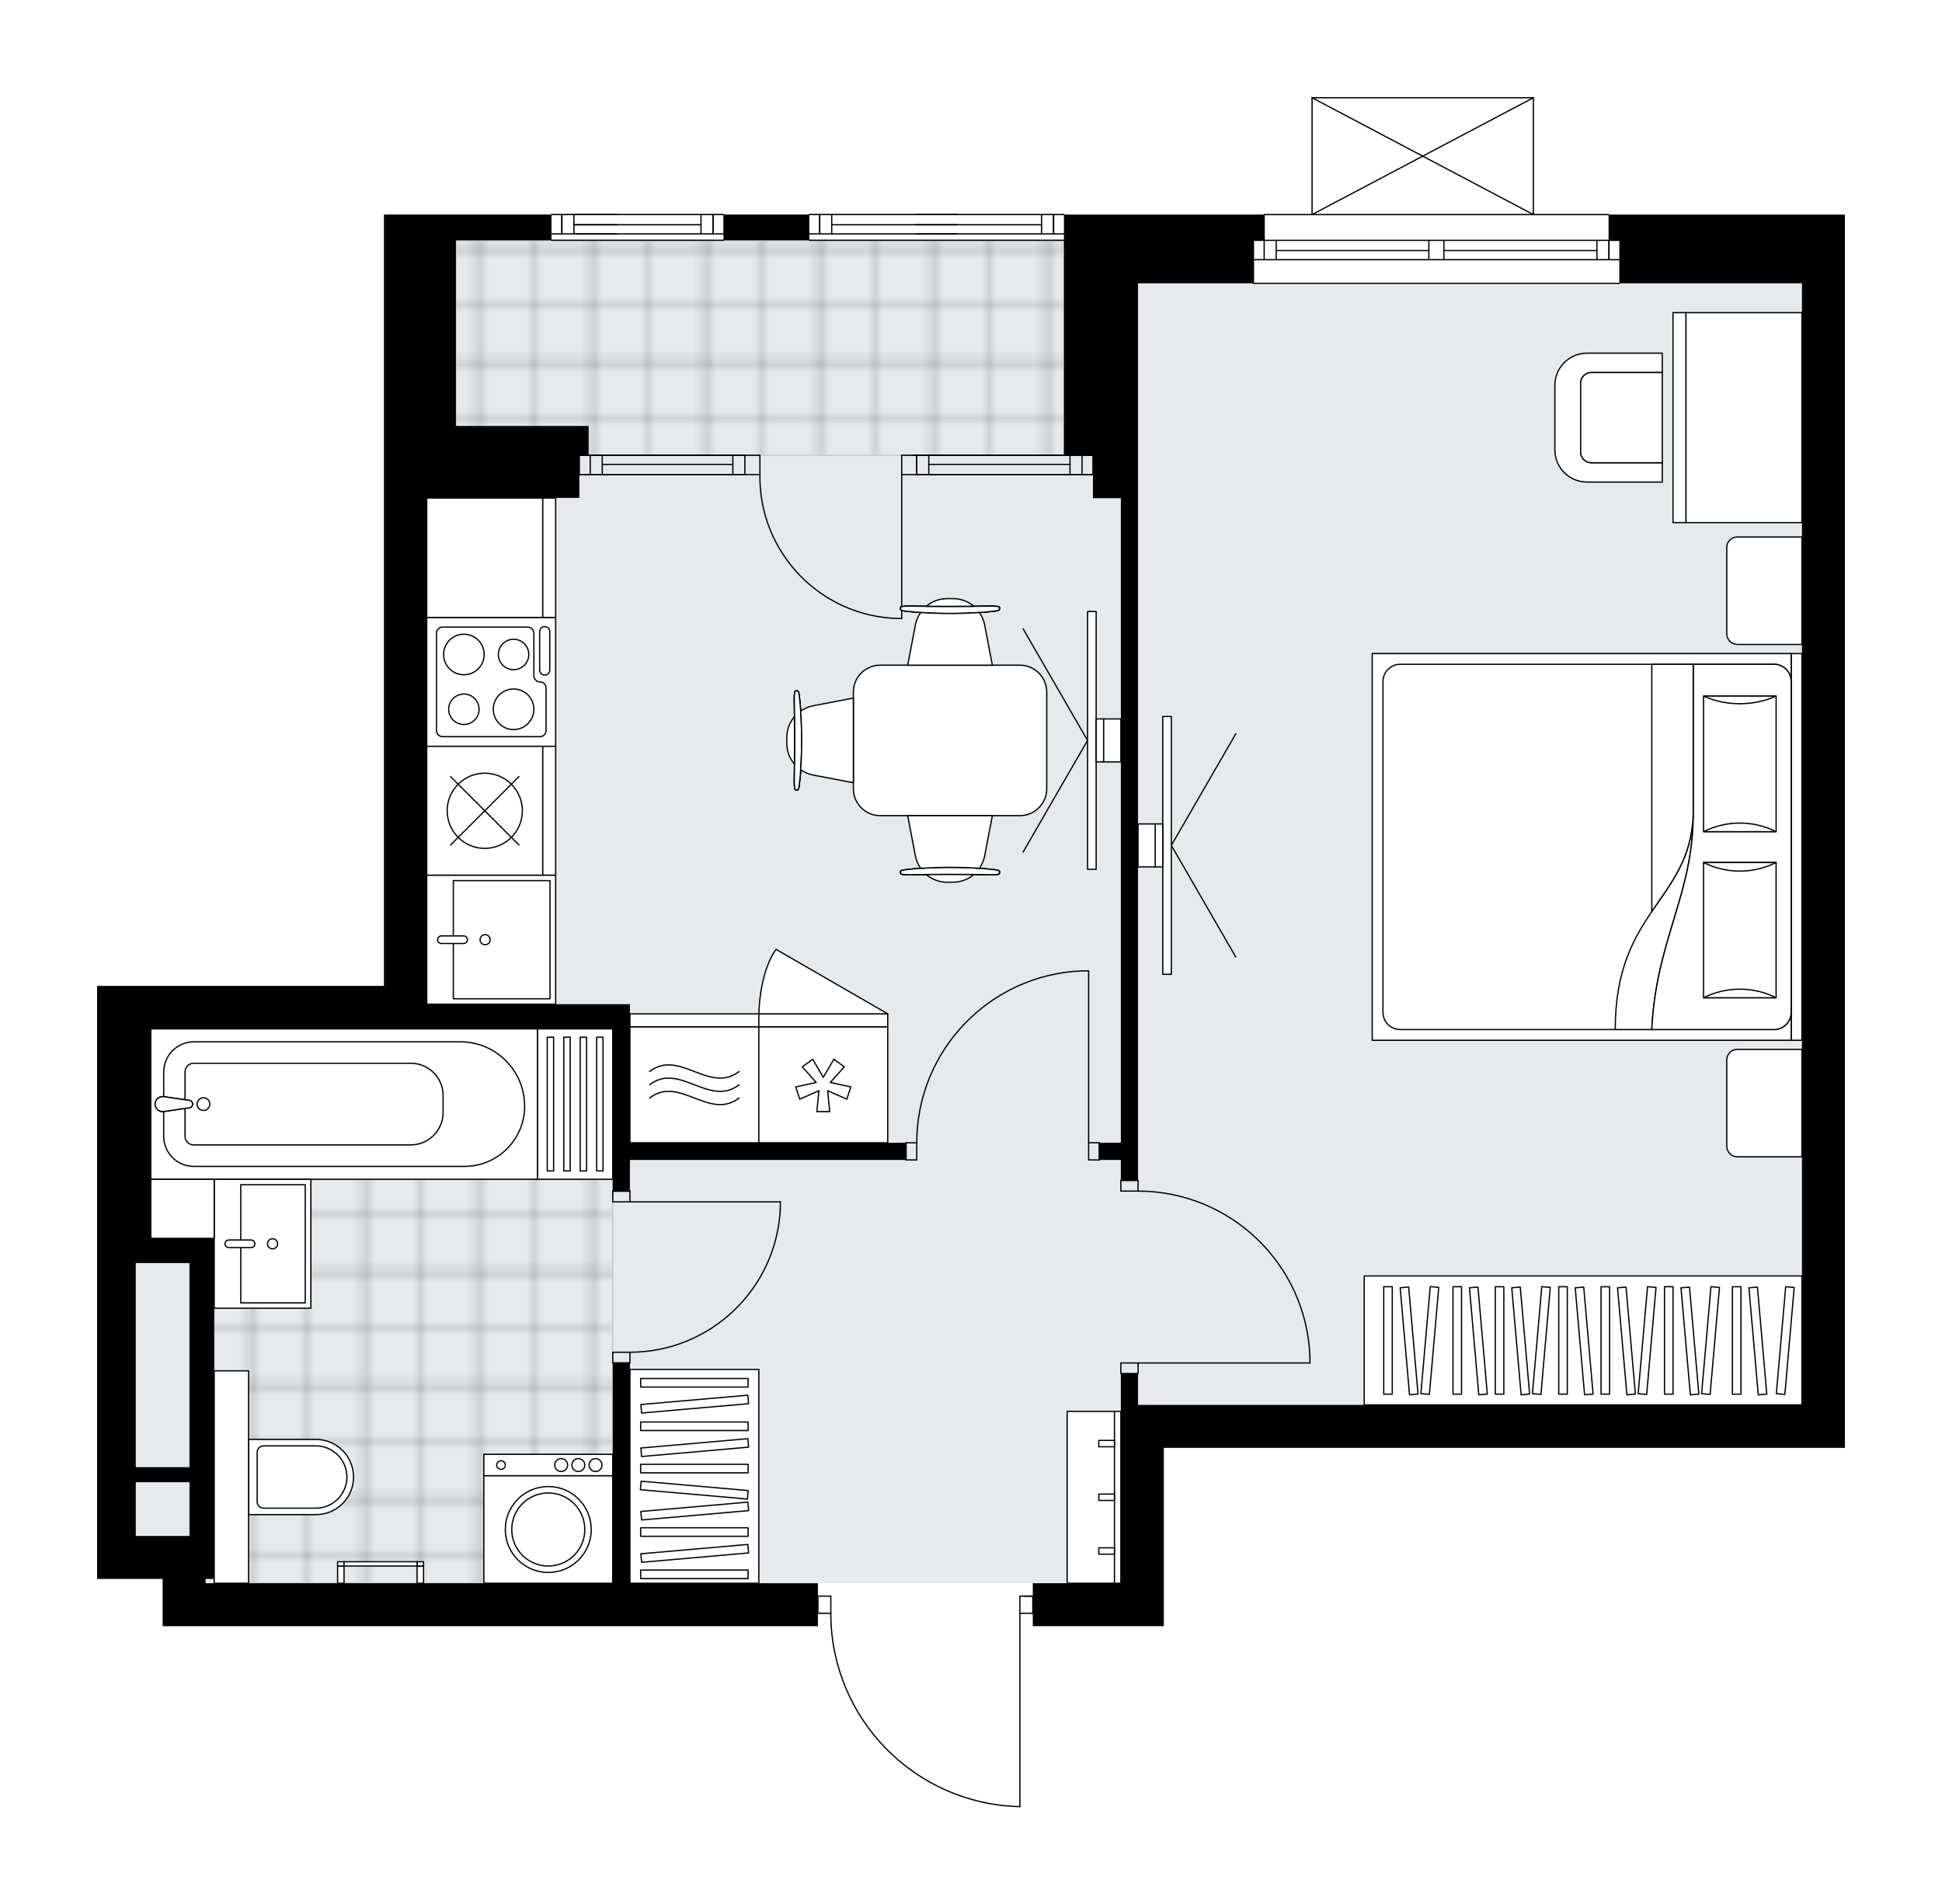 <svg xmlns="http://www.w3.org/2000/svg" xmlns:xlink="http://www.w3.org/1999/xlink" height="1961.16px" id="Layer_1" style="enable-background:new 0 0 2000 1961.16;" version="1.1" viewBox="0 0 2000 1961.16" width="2000px" x="0px" y="0px" xml:space="preserve">
<style type="text/css">
	.st0{fill:none;}
	.st1{opacity:0.25;fill:none;stroke:#070606;stroke-width:0.4;stroke-miterlimit:10;}
	.st2{fill:#FFFFFF;}
	.st3{fill:#E7EAEC;}
	.st4{fill:url(#SVGID_1_);stroke:#C8C8C8;stroke-width:1.3;stroke-miterlimit:10;}
	
		.st5{fill:url(#SVGID_00000171703017996910009490000014879757053796808865_);stroke:#C8C8C8;stroke-width:1.3;stroke-miterlimit:10;}
	.st6{fill:none;stroke:#000000;stroke-width:1.3;stroke-linecap:round;stroke-linejoin:round;stroke-miterlimit:10;}
	.st7{fill:#FFFFFF;stroke:#000000;stroke-width:1.3;stroke-linecap:round;stroke-linejoin:round;stroke-miterlimit:10;}
	.st8{font-family:'Arial-BoldMT','Arial'; font-weight:bold;}
	.st9{font-size:115.972px;}
	.st10{font-size:98.13px;}
	.st11{letter-spacing:-1;}
	.st12{letter-spacing:-11;}
	.st13{letter-spacing:-5;}
	.st14{font-family: 'ArialMT','Arial';}
	.st15{font-size:40px;}
</style>
<pattern height="14.57" id="New_Pattern_Swatch_2" patternUnits="userSpaceOnUse" style="overflow:visible;" viewBox="7.49 -22.06 14.57 14.57" width="14.57" x="578.85" y="682.74">
	<g>
		<rect class="st0" height="14.57" width="14.57" x="7.49" y="-22.06" />
		<g>
			<rect class="st1" height="7.29" width="7.29" x="14.77" y="-7.49" />
		</g>
		<g>
			<rect class="st1" height="7.29" width="7.29" x="0.2" y="-7.49" />
		</g>
		<g>
			<rect class="st1" height="7.29" width="7.29" x="22.06" y="-14.77" />
		</g>
		<g>
			<rect class="st1" height="7.29" width="7.29" x="7.49" y="-14.77" />
			<rect class="st1" height="7.29" width="7.29" x="14.77" y="-22.06" />
		</g>
		<g>
			<rect class="st1" height="7.29" width="7.29" x="0.2" y="-22.06" />
		</g>
		<g>
			<rect class="st1" height="7.29" width="7.29" x="22.06" y="-29.35" />
		</g>
		<g>
			<rect class="st1" height="7.29" width="7.29" x="7.49" y="-29.35" />
		</g>
	</g>
</pattern>
<path class="st2" d="M100,1626.02v-570.87v-39.83h39.83h255.56V468.79h0V220.98h74.12h0h97.83  c0-0.02-0.01-0.03-0.01-0.05c0-0.36,0.29-0.65,0.65-0.65h24.34h43.16H745c0.36,0,0.65,0.29,0.65,0.65h87.21  c0-0.36,0.29-0.65,0.65-0.65h109.52h43.16h109.52c0.36,0,0.65,0.29,0.65,0.65c0,0.02-0.01,0.03-0.01,0.05h75.7v0h129.24c0,0,0,0,0,0  c0-0.36,0.29-0.65,0.65-0.65h48.68V100.65c0-0.01,0.01-0.02,0.01-0.03c0-0.04,0.02-0.08,0.03-0.13c0.01-0.04,0.02-0.09,0.04-0.12  c0-0.01,0-0.02,0.01-0.03c0.01-0.02,0.02-0.02,0.03-0.04c0.05-0.07,0.1-0.13,0.17-0.18c0.02-0.02,0.04-0.03,0.07-0.05  c0.09-0.05,0.19-0.08,0.3-0.08h227.9c0.11,0,0.21,0.03,0.3,0.08c0.03,0.01,0.04,0.03,0.07,0.05c0.07,0.05,0.13,0.11,0.17,0.18  c0.01,0.01,0.03,0.02,0.03,0.04c0,0.01,0,0.02,0.01,0.03c0.02,0.04,0.03,0.08,0.04,0.12c0.01,0.04,0.02,0.08,0.03,0.13  c0,0.01,0.01,0.02,0.01,0.03v119.67h76.8c0.36,0,0.65,0.29,0.65,0.65c0,0,0,0,0,0h10.41h11.06h11.06h139.39h0h70.8h0v70.81v1199.26  h-44.25h-657.16v139.4v44.25h-134.97v-12.63c0,0,0,0,0,0h-12.63v198.44c0,0,0,0,0,0.01c0,0,0,0.01,0,0.01c0,0.05-0.02,0.1-0.03,0.15  c-0.01,0.03-0.01,0.07-0.02,0.1c-0.02,0.05-0.06,0.09-0.09,0.14c-0.02,0.02-0.03,0.05-0.05,0.07c-0.04,0.04-0.1,0.07-0.15,0.1  c-0.02,0.01-0.04,0.03-0.06,0.04c-0.08,0.03-0.16,0.05-0.25,0.05c0,0-0.01,0-0.02,0c-52.52-1.17-101.67-22.49-138.39-60.05  c-36.58-37.4-56.78-86.76-56.95-139.04h-12.63c0,0,0,0,0,0v12.63H211.74h-44.25v-48.68h-27.66H100z" id="background" />
<g id="floor">
	<polygon class="st3" points="211.74,1581.76 211.74,1630.44 1154.33,1630.44 1154.33,1446.79 1855.75,1446.79 1855.75,291.78    1095.7,291.78 1095.7,247.53 469.51,247.53 469.51,291.78 469.51,425.24 469.51,468.79 439.64,468.79 439.64,1059.57    211.74,1059.57 139.83,1059.57 139.83,1581.76  " />
	
		<pattern id="SVGID_1_" patternTransform="matrix(-7.806 0 0 -7.806 -73323.641 -58463.949)" xlink:href="#New_Pattern_Swatch_2">
	</pattern>
	<polygon class="st4" points="469.51,247.53 1095.7,247.53 1095.7,468.79 469.51,468.79  " />
	
		<pattern id="SVGID_00000126296405834352036730000013214207832519110016_" patternTransform="matrix(-7.806 0 0 -7.806 -73323.641 -58463.949)" xlink:href="#New_Pattern_Swatch_2">
	</pattern>
	
		<polygon points="   220.59,1276.21 220.59,1630.44 631.04,1630.44 631.04,1059.57 290.49,1059.57 211.74,1059.57 155.32,1059.57 155.32,1276.21  " style="fill:url(#SVGID_00000126296405834352036730000013214207832519110016_);stroke:#C8C8C8;stroke-width:1.3;stroke-miterlimit:10;" />
	<g id="LWPOLYLINE_00000099664152475918989630000017795986489225733818_">
		<rect class="st6" height="11.06" width="17.7" x="631.04" y="1226.63" />
	</g>
	<g id="LWPOLYLINE_00000048460653238083044820000001222674451470953362_">
		<rect class="st6" height="11.06" width="17.7" x="631.04" y="1392.58" />
	</g>
	<g id="LINE_00000007406858126914637860000000931968878684671143_">
		<line class="st6" x1="648.74" x2="631.04" y1="1226.63" y2="1226.63" />
	</g>
	<g id="LINE_00000088840122692208578710000013972253436484792211_">
		<line class="st6" x1="648.74" x2="631.04" y1="1403.64" y2="1403.64" />
	</g>
	<g id="LINE_00000006680474469522758340000003547677513469968514_">
		<line class="st6" x1="648.74" x2="803.63" y1="1237.69" y2="1237.69" />
	</g>
	<g id="ARC_00000082332157134470095590000014134714803120116666_">
		<path class="st6" d="M803.63,1244.33c-3.69,82.88-71.92,148.19-154.89,148.25" />
	</g>
	<g id="LINE_00000152259882361146308160000017258314732454202271_">
		<line class="st6" x1="803.63" x2="803.63" y1="1237.69" y2="1244.33" />
	</g>
	<g id="LWPOLYLINE_00000034787531848147761960000012908553610860834975_">
		<rect class="st6" height="11.06" width="17.7" x="1154.33" y="1403.64" />
	</g>
	<g id="LWPOLYLINE_00000182514369146415879890000006974802578219664562_">
		<rect class="st6" height="11.06" width="17.7" x="1154.33" y="1215.57" />
	</g>
	<g id="LINE_00000126322762891828266160000001171910641561998764_">
		<line class="st6" x1="1172.03" x2="1154.33" y1="1414.71" y2="1414.71" />
	</g>
	<g id="LINE_00000092422510970858699000000004868814881756073402_">
		<line class="st6" x1="1172.03" x2="1154.33" y1="1215.57" y2="1215.57" />
	</g>
	<g id="LINE_00000088834328940271832750000008575609589549511812_">
		<line class="st6" x1="1172.03" x2="1349.05" y1="1403.64" y2="1403.64" />
	</g>
	<g id="LINE_00000106111981075490966070000012725277807876872604_">
		<line class="st6" x1="1349.05" x2="1349.05" y1="1397.01" y2="1403.64" />
	</g>
	<g id="ARC_00000166656863067607075780000006955737476702776739_">
		<path class="st6" d="M1172.03,1226.63c95.18,0.05,173.33,75.27,177.01,170.38" />
	</g>
	<g id="LWPOLYLINE_00000142885346638282073040000000670762220834157204_">
		<rect class="st6" height="17.7" width="11.06" x="1121.14" y="1176.85" />
	</g>
	<g id="LWPOLYLINE_00000071547413996230983820000014373777572153239685_">
		<rect class="st6" height="17.7" width="11.06" x="933.07" y="1176.85" />
	</g>
	<g id="LINE_00000005258182464735719180000009467456628533746052_">
		<line class="st6" x1="1132.21" x2="1132.21" y1="1176.85" y2="1194.55" />
	</g>
	<g id="LINE_00000033356018911378292970000010278749170449902734_">
		<line class="st6" x1="933.07" x2="933.07" y1="1176.85" y2="1194.55" />
	</g>
	<g id="LINE_00000095322098926002816730000011944629320376438661_">
		<line class="st6" x1="1121.14" x2="1121.14" y1="1176.85" y2="999.83" />
	</g>
	<g id="LINE_00000144331846526932735630000001365778375489611433_">
		<line class="st6" x1="1114.51" x2="1121.14" y1="999.83" y2="999.83" />
	</g>
	<g id="ARC_00000132049505769882255390000003242642624050168200_">
		<path class="st6" d="M944.13,1176.85c0.05-95.18,75.27-173.33,170.37-177.01" />
	</g>
	<g id="ARC_00000137833415158002839690000003568697206864666808_">
		<path class="st6" d="M855.62,1661.42c0,108.26,86.48,196.68,194.71,199.09" />
	</g>
	<g id="LINE_00000047764781612504968610000001557984271919474599_">
		<line class="st6" x1="1054.76" x2="1063.61" y1="1643.72" y2="1643.72" />
	</g>
	<g id="LINE_00000025434032438919240330000015668107707412834731_">
		<line class="st6" x1="1050.34" x2="1050.34" y1="1661.42" y2="1860.51" />
	</g>
	<g id="LWPOLYLINE_00000055692567470317610680000012343885463638254731_">
		<rect class="st6" height="17.7" width="13.28" x="842.35" y="1643.72" />
	</g>
	<g id="LWPOLYLINE_00000000224863429161927230000011333372426100355759_">
		<rect class="st6" height="17.7" width="13.28" x="1050.34" y="1643.72" />
	</g>
	<g id="ARC_00000153703398506390366600000003987150003313614518_">
		<path class="st6" d="M782.61,488.75c-1.21,80.66,63.2,147.03,143.86,148.23c0.72,0.01,1.45,0.02,2.17,0.02" />
	</g>
	<g id="LINE_00000105426196669680250070000016956301376806749102_">
		<line class="st6" x1="928.64" x2="928.64" y1="488.75" y2="637" />
	</g>
	<g id="LINE_00000088126268892718510230000004504614162555100321_">
		<line class="st6" x1="767.12" x2="782.61" y1="488.75" y2="488.75" />
	</g>
	<g id="LINE_00000097501079403320239480000002318556329237087677_">
		<line class="st6" x1="782.61" x2="782.61" y1="488.75" y2="468.84" />
	</g>
	<g id="LINE_00000154421476587952706090000014200518644450799748_">
		<line class="st6" x1="782.61" x2="767.12" y1="468.84" y2="468.84" />
	</g>
	<g id="LINE_00000026856899688140782790000006871616707548582042_">
		<line class="st6" x1="944.13" x2="928.64" y1="468.84" y2="468.84" />
	</g>
	<g id="LINE_00000109709729616481895100000009680973201035062719_">
		<line class="st6" x1="928.64" x2="928.64" y1="468.84" y2="488.75" />
	</g>
	<g id="LINE_00000094610716025461522590000002426286588345930140_">
		<line class="st6" x1="928.64" x2="944.13" y1="488.75" y2="488.75" />
	</g>
	<g id="LINE_00000008108272020045181290000000704508465708355464_">
		<line class="st6" x1="944.13" x2="944.13" y1="468.84" y2="488.75" />
	</g>
	<g>
		<line class="st6" x1="1351.25" x2="1579.16" y1="100.65" y2="100.65" />
		<line class="st6" x1="1579.16" x2="1579.16" y1="100.65" y2="220.97" />
		<line class="st6" x1="1351.25" x2="1351.25" y1="220.97" y2="100.65" />
		<line class="st6" x1="1579.16" x2="1351.25" y1="220.97" y2="100.65" />
		<line class="st6" x1="1351.25" x2="1579.16" y1="220.97" y2="100.65" />
	</g>
	<g id="LINE_00000083807503663265509360000000269074134556528776_">
		<line class="st6" x1="596.64" x2="596.64" y1="488.71" y2="468.79" />
	</g>
	<g id="LINE_00000080182591757213992930000013217924455788089231_">
		<line class="st6" x1="767.12" x2="596.64" y1="488.75" y2="488.75" />
	</g>
	<g id="LINE_00000054965438481900602910000018039619594919773118_">
		<line class="st6" x1="767.12" x2="596.64" y1="468.84" y2="468.84" />
	</g>
	<g id="LINE_00000109716729324609560250000012536006172567074960_">
		<line class="st6" x1="754.73" x2="620.26" y1="478.25" y2="478.25" />
	</g>
	<g id="LINE_00000178185591334620505470000000712155420661383566_">
		<line class="st6" x1="607.87" x2="607.87" y1="488.75" y2="468.84" />
	</g>
	<g id="LINE_00000175303348122989118220000008297610353533719452_">
		<line class="st6" x1="754.73" x2="754.73" y1="488.75" y2="468.84" />
	</g>
	<g id="LINE_00000026852431152127063170000008055436025923518109_">
		<line class="st6" x1="767.12" x2="596.64" y1="488.75" y2="488.75" />
	</g>
	<g id="LINE_00000004546447953564264460000000382278615871536524_">
		<line class="st6" x1="596.64" x2="767.12" y1="468.84" y2="468.84" />
	</g>
	<g id="LINE_00000173876729688135712800000011390683648919064511_">
		<line class="st6" x1="620.26" x2="620.26" y1="488.77" y2="468.85" />
	</g>
	<g id="LINE_00000148645748556236890800000005585297892575242113_">
		<line class="st6" x1="767.12" x2="767.12" y1="488.75" y2="468.84" />
	</g>
	<g id="LINE_00000037670236735417150470000009841573175949529244_">
		<line class="st6" x1="1125.57" x2="1125.57" y1="488.71" y2="468.79" />
	</g>
	<g id="LINE_00000174591653626350565880000002813326623176586897_">
		<line class="st6" x1="944.13" x2="1125.57" y1="488.75" y2="488.75" />
	</g>
	<g id="LINE_00000042721133313371808740000010969052661811330745_">
		<line class="st6" x1="940.3" x2="1125.57" y1="468.84" y2="468.84" />
	</g>
	<g id="LINE_00000136406982060660036780000008270580301554114468_">
		<line class="st6" x1="956.52" x2="1101.96" y1="478.25" y2="478.25" />
	</g>
	<g id="LINE_00000006668915483835581260000004364980937954214567_">
		<line class="st6" x1="1114.35" x2="1114.35" y1="488.75" y2="468.84" />
	</g>
	<g id="LINE_00000049931013158267984160000003826578940817244570_">
		<line class="st6" x1="956.52" x2="956.52" y1="488.75" y2="468.84" />
	</g>
	<g id="LINE_00000042728379791839392750000000166920620293022088_">
		<line class="st6" x1="944.13" x2="1125.57" y1="488.75" y2="488.75" />
	</g>
	<g id="LINE_00000072278703071897427860000017830166415523113625_">
		<line class="st6" x1="1125.57" x2="944.13" y1="468.84" y2="468.84" />
	</g>
	<g id="LINE_00000152226969413720268630000013366826713055767231_">
		<line class="st6" x1="1101.96" x2="1101.96" y1="488.77" y2="468.85" />
	</g>
	<g id="LINE_00000051354131386232064230000015526154134660485021_">
		<line class="st6" x1="944.13" x2="944.13" y1="488.75" y2="468.84" />
	</g>
	<line class="st6" x1="1667.67" x2="1290.86" y1="291.78" y2="291.78" />
	<line class="st6" x1="1290.86" x2="1471.52" y1="247.53" y2="247.53" />
	<line class="st6" x1="1487.01" x2="1667.67" y1="247.53" y2="247.53" />
	<line class="st6" x1="1657" x2="1657" y1="267.44" y2="247.53" />
	<line class="st6" x1="1301.92" x2="1301.92" y1="267.44" y2="247.53" />
	<line class="st6" x1="1290.86" x2="1471.52" y1="267.44" y2="267.44" />
	<line class="st6" x1="1487.01" x2="1667.67" y1="267.44" y2="267.44" />
	<line class="st6" x1="1487.01" x2="1644.61" y1="258.04" y2="258.04" />
	<line class="st6" x1="1314.31" x2="1471.52" y1="258.04" y2="258.04" />
	<line class="st6" x1="1314.31" x2="1314.31" y1="247.53" y2="267.44" />
	<line class="st6" x1="1657" x2="1657" y1="267.44" y2="247.53" />
	<line class="st6" x1="1644.61" x2="1644.61" y1="247.53" y2="267.44" />
	<line class="st6" x1="1471.52" x2="1471.52" y1="267.44" y2="247.53" />
	<line class="st6" x1="1471.52" x2="1487.01" y1="247.53" y2="247.53" />
	<line class="st6" x1="1487.01" x2="1487.01" y1="247.53" y2="267.44" />
	<line class="st6" x1="1487.01" x2="1471.52" y1="267.44" y2="267.44" />
	<line class="st6" x1="1301.92" x2="1656.61" y1="220.98" y2="220.98" />
	<line class="st6" x1="1085.03" x2="1085.03" y1="240.84" y2="220.93" />
	<line class="st6" x1="943.02" x2="1072.64" y1="231.44" y2="231.44" />
	<line class="st6" x1="1085.03" x2="1085.03" y1="240.84" y2="220.93" />
	<line class="st6" x1="1072.64" x2="1072.64" y1="220.93" y2="240.84" />
	<line class="st6" x1="943.02" x2="1095.7" y1="240.84" y2="240.84" />
	<line class="st6" x1="833.51" x2="1095.7" y1="247.48" y2="247.48" />
	<line class="st6" x1="943.02" x2="1095.7" y1="220.93" y2="220.93" />
	<line class="st6" x1="844.18" x2="844.18" y1="240.84" y2="220.93" />
	<line class="st6" x1="986.18" x2="856.57" y1="231.44" y2="231.44" />
	<line class="st6" x1="844.18" x2="844.18" y1="240.84" y2="220.93" />
	<line class="st6" x1="856.57" x2="856.57" y1="220.93" y2="240.84" />
	<line class="st6" x1="986.18" x2="833.51" y1="240.84" y2="240.84" />
	<line class="st6" x1="986.18" x2="833.51" y1="220.93" y2="220.93" />
	<line class="st6" x1="734.33" x2="734.33" y1="240.84" y2="220.93" />
	<line class="st6" x1="592.33" x2="721.94" y1="231.44" y2="231.44" />
	<line class="st6" x1="734.33" x2="734.33" y1="240.84" y2="220.93" />
	<line class="st6" x1="721.94" x2="721.94" y1="220.93" y2="240.84" />
	<line class="st6" x1="592.33" x2="745" y1="240.84" y2="240.84" />
	<line class="st6" x1="567.99" x2="745" y1="247.48" y2="247.48" />
	<line class="st6" x1="592.33" x2="745" y1="220.93" y2="220.93" />
	<line class="st6" x1="578.66" x2="578.66" y1="240.84" y2="220.93" />
	<line class="st6" x1="635.49" x2="591.05" y1="231.44" y2="231.44" />
	<line class="st6" x1="578.66" x2="578.66" y1="240.84" y2="220.93" />
	<line class="st6" x1="591.05" x2="591.05" y1="220.93" y2="240.84" />
	<line class="st6" x1="635.49" x2="567.99" y1="240.84" y2="240.84" />
	<line class="st6" x1="635.49" x2="567.99" y1="220.93" y2="220.93" />
	<g>
		<polygon points="1198.59,1630.44 1198.59,1491.04 1855.75,1491.04 1900,1491.04 1900,291.78 1900,220.98 1900,220.98     1829.19,220.98 1829.19,220.98 1689.8,220.98 1678.74,220.98 1667.67,220.98 1656.61,220.98 1656.61,247.53 1667.67,247.53     1667.67,291.78 1689.8,291.78 1829.19,291.78 1829.19,291.78 1855.75,291.78 1855.75,1446.79 1198.59,1446.79 1172.03,1446.79     1172.03,1414.71 1154.33,1414.71 1154.33,1446.79 1154.33,1630.44 1063.61,1630.44 1063.61,1674.69 1198.59,1674.69   " />
		<polygon points="1125.57,513.05 1154.33,513.05 1154.33,1176.85 1132.21,1176.85 1132.21,1194.55 1154.33,1194.55     1154.33,1215.57 1172.03,1215.57 1172.03,513.05 1172.03,468.8 1172.03,468.79 1172.03,291.78 1291.52,291.78 1291.52,247.53     1302.58,247.53 1302.58,220.98 1172.03,220.98 1172.03,220.98 1095.7,220.98 1095.7,468.8 1125.57,468.8   " />
		<path d="M139.83,1626.02h27.66v48.68h44.25h630.61v-44.25H648.74v-226.8h-17.7v226.8h-419.3v-4.43h8.85v-44.25v-70.81v-235.65    h-25.45h-39.83v-215.73h240.07h44.25h191.4v167.06h17.7v-32.08h284.33v-17.7H648.74v-117.27l0-25.45h-209.1V512.76h157v-43.9h9.59    v-30.21H469.51V247.53h98.47v-26.55h-98.47h0h-74.12v247.82h0v546.53H139.83H100v39.83v570.87H139.83z M139.83,1581.76v-55.32    h55.32v55.32H139.83z M195.14,1300.75v210.2h-55.32v-210.2h15.49H195.14z" />
		<rect height="26.55" width="88.51" x="745" y="220.93" />
	</g>
</g>
<g id="mebel">
	<g>
		
			<rect class="st7" height="220.2" transform="matrix(-1 -3.316415e-10 3.316415e-10 -1 1430.227 3040.7)" width="132.76" x="648.73" y="1410.25" />
		<g>
			
				<rect class="st7" height="8.79" transform="matrix(-1 -4.289299e-10 4.289299e-10 -1 1430.227 3242.576)" width="110.63" x="659.8" y="1616.89" />
			
				<rect class="st7" height="8.79" transform="matrix(-1 -4.289299e-10 4.289299e-10 -1 1430.227 3155.448)" width="110.63" x="659.8" y="1573.33" />
			
				<rect class="st7" height="8.79" transform="matrix(-1 -4.284201e-10 4.284201e-10 -1 1430.227 3024.755)" width="110.63" x="659.8" y="1507.98" />
			
				<rect class="st7" height="8.79" transform="matrix(-1 -4.289299e-10 4.289299e-10 -1 1430.227 2937.626)" width="110.63" x="659.8" y="1464.42" />
			
				<rect class="st7" height="8.79" transform="matrix(-0.996 -0.087 0.087 -0.996 1293.795 3124.807)" width="110.63" x="659.8" y="1529.76" />
			
				<rect class="st7" height="8.79" transform="matrix(-0.996 0.087 -0.087 -0.996 1566.912 3130.599)" width="110.63" x="659.8" y="1595.11" />
			
				<rect class="st7" height="8.79" transform="matrix(-0.996 0.087 -0.087 -0.996 1563.115 3043.636)" width="110.63" x="659.8" y="1551.55" />
			
				<rect class="st7" height="8.79" transform="matrix(-0.996 0.087 -0.087 -0.996 1557.42 2913.192)" width="110.63" x="659.8" y="1486.2" />
			
				<rect class="st7" height="8.79" transform="matrix(-1 -4.282886e-10 4.282886e-10 -1 1430.227 2848.082)" width="110.63" x="659.8" y="1419.65" />
			
				<rect class="st7" height="8.79" transform="matrix(-0.996 0.087 -0.087 -0.996 1553.518 2823.818)" width="110.63" x="659.8" y="1441.43" />
		</g>
	</g>
	<g>
		
			<rect class="st7" height="450.78" transform="matrix(4.092052e-10 -1 1 4.092052e-10 249.931 3010.767)" width="132.76" x="1563.97" y="1155.03" />
		<g>
			
				<rect class="st7" height="8.79" transform="matrix(3.845369e-10 -1 1 3.845369e-10 120.368 2881.203)" width="110.63" x="1445.47" y="1376.02" />
			
				<rect class="st7" height="8.79" transform="matrix(3.837642e-10 -1 1 3.837642e-10 163.932 2924.768)" width="110.63" x="1489.03" y="1376.02" />
			
				<rect class="st7" height="8.79" transform="matrix(3.845369e-10 -1 1 3.845369e-10 229.278 2990.114)" width="110.63" x="1554.38" y="1376.02" />
			
				<rect class="st7" height="8.79" transform="matrix(3.845369e-10 -1 1 3.845369e-10 272.843 3033.679)" width="110.63" x="1597.94" y="1376.02" />
			
				<rect class="st7" height="8.79" transform="matrix(3.845369e-10 -1 1 3.845369e-10 338.189 3099.025)" width="110.63" x="1663.29" y="1376.02" />
			
				<rect class="st7" height="8.79" transform="matrix(0.087 -0.996 0.996 0.087 74.353 2841.978)" width="110.63" x="1532.6" y="1376.02" />
			
				<rect class="st7" height="8.79" transform="matrix(0.087 -0.996 0.996 0.087 173.772 2950.475)" width="110.63" x="1641.51" y="1376.02" />
			
				<rect class="st7" height="8.79" transform="matrix(-0.087 -0.996 0.996 -0.087 280.103 3017.503)" width="110.63" x="1467.25" y="1376.02" />
			
				<rect class="st7" height="8.79" transform="matrix(-0.087 -0.996 0.996 -0.087 327.464 3060.902)" width="110.63" x="1510.82" y="1376.02" />
			
				<rect class="st7" height="8.79" transform="matrix(-0.087 -0.996 0.996 -0.087 398.506 3125.999)" width="110.63" x="1576.16" y="1376.02" />
			
				<rect class="st7" height="8.79" transform="matrix(-0.087 -0.996 0.996 -0.087 445.868 3169.398)" width="110.63" x="1619.73" y="1376.02" />
			
				<rect class="st7" height="8.79" transform="matrix(0.087 -0.996 0.996 0.087 233.423 3015.573)" width="110.63" x="1706.86" y="1376.02" />
			
				<rect class="st7" height="8.79" transform="matrix(-0.087 -0.996 0.996 -0.087 516.909 3234.496)" width="110.63" x="1685.07" y="1376.02" />
			
				<rect class="st7" height="8.79" transform="matrix(3.838956e-10 -1 1 3.838956e-10 49.033 2809.869)" width="110.63" x="1374.13" y="1376.02" />
			
				<rect class="st7" height="8.79" transform="matrix(0.087 -0.996 0.996 0.087 -30.532 2727.517)" width="110.63" x="1417.7" y="1376.02" />
			
				<rect class="st7" height="8.79" transform="matrix(-0.087 -0.996 0.996 -0.087 202.551 2946.44)" width="110.63" x="1395.92" y="1376.02" />
			
				<rect class="st7" height="8.79" transform="matrix(3.837642e-10 -1 1 3.837642e-10 408.143 3168.979)" width="110.63" x="1733.24" y="1376.02" />
			
				<rect class="st7" height="8.79" transform="matrix(-0.087 -0.996 0.996 -0.087 592.96 3304.184)" width="110.63" x="1755.03" y="1376.02" />
			
				<rect class="st7" height="8.79" transform="matrix(0.087 -0.996 0.996 0.087 303.689 3092.255)" width="110.63" x="1783.83" y="1376.02" />
		</g>
	</g>
	<g>
		<g>
			<g id="LINE_00000178173414673291034770000002421754747784279956_">
				<line class="st7" x1="1120.03" x2="1053.65" y1="762.5" y2="647.53" />
			</g>
			<g id="LINE_00000126286171891532294130000001392000353419099050_">
				<line class="st7" x1="1120.03" x2="1053.65" y1="762.5" y2="877.48" />
			</g>
		</g>
		<rect class="st7" height="265.52" width="8.85" x="1120.03" y="629.74" />
		
			<rect class="st7" height="44.25" transform="matrix(-1 -1.645338e-10 1.645338e-10 -1 2265.507 1525.008)" width="7.74" x="1128.88" y="740.38" />
		<rect class="st7" height="44.25" width="17.7" x="1136.63" y="740.38" />
	</g>
	<g>
		<g>
			<g id="LINE_00000148625046379813115480000011043465945053223306_">
				<line class="st7" x1="1206.32" x2="1272.7" y1="870.62" y2="755.65" />
			</g>
			<g id="LINE_00000079458211959602863240000009940032356479522188_">
				<line class="st7" x1="1206.32" x2="1272.7" y1="870.62" y2="985.6" />
			</g>
		</g>
		
			<rect class="st7" height="265.52" transform="matrix(-1 -2.045960e-10 2.045960e-10 -1 2403.798 1741.247)" width="8.85" x="1197.47" y="737.86" />
		<rect class="st7" height="44.25" width="7.74" x="1189.73" y="848.5" />
		
			<rect class="st7" height="44.25" transform="matrix(-1 -2.045960e-10 2.045960e-10 -1 2361.758 1741.247)" width="17.7" x="1172.03" y="848.5" />
	</g>
	<g>
		<g>
			<g>
				<g>
					<path class="st7" d="M1711.92,383.61h-73.02c-6.11,0-11.06,4.95-11.06,11.06v70.81c0,6.11,4.95,11.06,11.06,11.06h73.02v19.91       h-77.47c-18.32,0-33.16-14.85-33.16-33.16v-66.43c0-18.32,14.85-33.16,33.16-33.16h77.47V383.61z" />
				</g>
				<path class="st7" d="M1627.84,465.48v-70.81c0-6.11,4.95-11.06,11.06-11.06h73.02v92.93h-73.02      C1632.79,476.54,1627.84,471.59,1627.84,465.48z" />
			</g>
		</g>
		<g>
			
				<rect class="st7" height="119.48" transform="matrix(2.666452e-10 -1 1 2.666452e-10 1365.923 2226.074)" width="216.26" x="1687.87" y="370.33" />
			
				<rect class="st7" height="13.28" transform="matrix(2.666452e-10 -1 1 2.666452e-10 1299.543 2159.694)" width="216.26" x="1621.49" y="423.44" />
		</g>
	</g>
	<g>
		<path class="st7" d="M364.11,1521.09L364.11,1521.09c0,21.39-17.34,38.72-38.72,38.72h-69.41l0-77.44h69.41    C346.78,1482.37,364.11,1499.7,364.11,1521.09z" />
		
			<rect class="st7" height="35.4" transform="matrix(2.045937e-10 -1 1 2.045937e-10 -1282.805 1759.375)" width="218.72" x="128.93" y="1503.39" />
		<path class="st7" d="M357.25,1521.09L357.25,1521.09c0,17.72-14.36,32.08-32.08,32.08h-53.69c-3.67,0-6.64-2.97-6.64-6.64v-50.89    c0-3.67,2.97-6.64,6.64-6.64h53.69C342.88,1489.01,357.25,1503.37,357.25,1521.09z" />
	</g>
	<g>
		
			<rect class="st7" height="22.13" transform="matrix(-1 -2.046027e-10 2.046027e-10 -1 1129.305 3017.505)" width="132.76" x="498.27" y="1497.69" />
		
			<rect class="st7" height="110.63" transform="matrix(-1 -2.046027e-10 2.046027e-10 -1 1129.305 3150.264)" width="132.76" x="498.27" y="1519.82" />
		<g id="CIRCLE_00000170979736309101114980000013414220193572572084_">
			<circle class="st7" cx="564.65" cy="1575.13" r="44.25" />
		</g>
		<g id="CIRCLE_00000133488169546581885270000012802694562043646397_">
			<circle class="st7" cx="564.65" cy="1575.13" r="37.62" />
		</g>
		<g id="CIRCLE_00000034064178792233178350000012635882020644235455_">
			<circle class="st7" cx="515.97" cy="1508.75" r="4.43" />
		</g>
		<g id="CIRCLE_00000105409669507313090940000008581621290604479122_">
			<circle class="st7" cx="577.93" cy="1508.75" r="6.64" />
		</g>
		<g id="CIRCLE_00000147930575972232063580000017598296491987995568_">
			<circle class="st7" cx="595.63" cy="1508.75" r="6.64" />
		</g>
		<g id="CIRCLE_00000048496767987221905580000017894291361922052542_">
			<circle class="st7" cx="613.33" cy="1508.75" r="6.64" />
		</g>
	</g>
	<g>
		
			<rect class="st7" height="17.7" transform="matrix(-1 -2.515571e-10 2.515571e-10 -1 865.743 3243.196)" width="6.64" x="429.55" y="1612.75" />
		
			<rect class="st7" height="4.43" transform="matrix(-1 -2.515571e-10 2.515571e-10 -1 865.743 3221.07)" width="6.64" x="429.55" y="1608.32" />
		
			<rect class="st7" height="17.7" transform="matrix(-1 -2.515571e-10 2.515571e-10 -1 702.006 3243.196)" width="6.64" x="347.68" y="1612.75" />
		
			<rect class="st7" height="4.43" transform="matrix(-1 -2.515571e-10 2.515571e-10 -1 702.006 3221.07)" width="6.64" x="347.68" y="1608.32" />
		<rect class="st7" height="4.43" width="75.23" x="354.32" y="1608.32" />
	</g>
	<g>
		
			<rect class="st7" height="398.28" transform="matrix(2.045928e-10 -1 1 2.045928e-10 -782.569 1491.481)" width="154.89" x="277.01" y="937.89" />
		<g id="ARC_00000137847351782264384200000000926791001377662087_">
			<path class="st7" d="M168.58,1144.67c-0.74,0.11-1.49,0.11-2.23,0c-4.22-0.62-7.14-4.54-6.53-8.76c0.62-4.22,4.54-7.14,8.76-6.53     l27.02,3.94c1.25,0.37,2.23,1.35,2.6,2.6c0.61,2.04-0.55,4.19-2.6,4.8L168.58,1144.67z" />
		</g>
		<path class="st7" d="M168.59,1104.06v25.32l27.01,3.94c1.25,0.37,2.22,1.35,2.6,2.6c0.61,2.04-0.55,4.19-2.6,4.8l-27.01,3.94    v25.55c0,17.11,13.87,30.98,30.98,30.98h278.75c34.24,0,62-27.76,62-62c0-36.63-29.7-66.33-66.33-66.33H199.8    C182.56,1072.86,168.59,1086.83,168.59,1104.06z" />
		<path class="st7" d="M190.56,1103.99v28.6l5.04,0.74c1.25,0.37,2.22,1.35,2.6,2.6c0.61,2.04-0.55,4.19-2.6,4.8l-5.04,0.74v28.75    c0,4.89,3.96,8.85,8.85,8.85h223.53c18.44,0,33.4-14.95,33.4-33.39v-17.5c0-18.33-14.86-33.19-33.19-33.19H199.57    C194.59,1094.98,190.56,1099.02,190.56,1103.99z" />
		<g id="ARC_00000058560256239186395030000016359777557472215465_">
			<path class="st7" d="M168.58,1144.67c-0.74,0.11-1.49,0.11-2.23,0c-4.22-0.62-7.14-4.54-6.53-8.76c0.62-4.22,4.54-7.14,8.76-6.53     l27.02,3.94c1.25,0.37,2.23,1.35,2.6,2.6c0.61,2.04-0.55,4.19-2.6,4.8L168.58,1144.67z" />
		</g>
		<circle class="st7" cx="209.53" cy="1137.03" r="6.57" />
	</g>
	<g>
		
			<rect class="st7" height="99.57" transform="matrix(2.045884e-10 -1 1 2.045884e-10 -1010.5 1551.25)" width="132.77" x="203.99" y="1231.09" />
		
			<rect class="st7" height="66.38" transform="matrix(2.045937e-10 -1 1 2.045937e-10 -999.754 1562.042)" width="121.7" x="220.3" y="1247.71" />
		<path class="st7" d="M262.49,1280.9L262.49,1280.9c0,2.16-1.75,3.91-3.91,3.91h-22.94c-2.16,0-3.91-1.75-3.91-3.91l0,0    c0-2.16,1.75-3.91,3.91-3.91h22.94C260.74,1276.99,262.49,1278.74,262.49,1280.9z" />
		<circle class="st7" cx="280.72" cy="1280.9" r="5.2" />
	</g>
	<g>
		<rect class="st7" height="154.89" width="77.44" x="553.59" y="1059.58" />
		
			<rect class="st7" height="137.68" transform="matrix(-1 -2.044197e-10 2.044197e-10 -1 1133.73 2274.052)" width="6.57" x="563.58" y="1068.19" />
		
			<rect class="st7" height="137.68" transform="matrix(-1 -2.046968e-10 2.046968e-10 -1 1167.769 2274.052)" width="6.57" x="580.6" y="1068.19" />
		
			<rect class="st7" height="137.68" transform="matrix(-1 -2.044197e-10 2.044197e-10 -1 1201.585 2274.052)" width="6.57" x="597.51" y="1068.19" />
		
			<rect class="st7" height="137.68" transform="matrix(-1 -2.044197e-10 2.044197e-10 -1 1235.512 2274.052)" width="6.57" x="614.47" y="1068.19" />
	</g>
	<g>
		<rect class="st7" height="177.01" width="55.32" x="1099.01" y="1453.44" />
		<rect class="st7" height="177.01" width="6.57" x="1147.76" y="1453.44" />
		
			<rect class="st7" height="16.15" transform="matrix(2.520624e-10 -1 1 2.520624e-10 -346.94 2626.311)" width="6.57" x="1136.4" y="1478.55" />
		
			<rect class="st7" height="16.15" transform="matrix(2.523386e-10 -1 1 2.523386e-10 -402.257 2681.628)" width="6.57" x="1136.4" y="1533.87" />
		
			<rect class="st7" height="16.15" transform="matrix(2.523386e-10 -1 1 2.523386e-10 -457.573 2736.944)" width="6.57" x="1136.4" y="1589.18" />
	</g>
	<g>
		
			<rect class="st7" height="132.76" transform="matrix(-2.493030e-10 1 -1 -2.493030e-10 1208.097 196.345)" width="132.76" x="439.5" y="635.84" />
		<path class="st7" d="M455.78,645.8h87.77c3.46,0,6.27,2.81,6.27,6.27v43.88c0,3.46,2.81,6.27,6.27,6.27l0,0    c3.46,0,6.27,2.81,6.27,6.27v43.88c0,3.46-2.81,6.27-6.27,6.27H455.78c-3.46,0-6.27-2.81-6.27-6.27V652.07    C449.51,648.6,452.32,645.8,455.78,645.8z" />
		<path class="st7" d="M566.2,690.02v-39.55c0-2.89-2.34-5.22-5.22-5.22h0c-2.89,0-5.22,2.34-5.22,5.22v39.55    c0,2.89,2.34,5.22,5.22,5.22h0C563.86,695.24,566.2,692.91,566.2,690.02z" />
		<circle class="st7" cx="477.73" cy="674.01" r="20.9" />
		<circle class="st7" cx="528.92" cy="730.43" r="20.9" />
		<circle class="st7" cx="528.92" cy="674.01" r="15.67" />
		<circle class="st7" cx="477.73" cy="730.43" r="15.67" />
	</g>
	<g>
		<rect class="st7" height="119.48" width="132.76" x="648.73" y="1057.37" />
		<rect class="st7" height="13.28" width="132.76" x="648.73" y="1044.09" />
		<path class="st7" d="M669.02,1130.75c30.73-23.63,61.45,23.63,92.18,0" />
		<path class="st7" d="M669.02,1117.11c30.73-23.63,61.45,23.63,92.18,0" />
		<path class="st7" d="M669.02,1103.47c30.73-23.63,61.45,23.63,92.18,0" />
	</g>
	<g>
		
			<rect class="st7" height="119.48" transform="matrix(-2.493030e-10 1 -1 -2.493030e-10 1334.218 335.742)" width="132.76" x="432.86" y="775.24" />
		
			<rect class="st7" height="13.28" transform="matrix(-2.493030e-10 1 -1 -2.493030e-10 1400.598 269.363)" width="132.76" x="499.24" y="828.34" />
		<circle class="st7" cx="499.24" cy="834.98" r="38.72" />
		<line class="st7" x1="464.03" x2="534.44" y1="870.18" y2="799.78" />
		<line class="st7" x1="534.44" x2="464.03" y1="870.18" y2="799.78" />
	</g>
	<g>
		
			<rect class="st7" height="119.48" transform="matrix(-2.535538e-10 1 -1 -2.535538e-10 1073.609 75.132)" width="122.94" x="437.77" y="514.63" />
		
			<rect class="st7" height="13.28" transform="matrix(-2.535538e-10 1 -1 -2.535538e-10 1139.989 8.752)" width="122.94" x="504.15" y="567.73" />
	</g>
	<g>
		<rect class="st7" height="119.48" width="132.76" x="781.49" y="1057.37" />
		<rect class="st7" height="13.28" width="132.76" x="781.49" y="1044.09" />
		<polygon class="st7" points="843.38,1123.29 841.24,1144.77 854.51,1144.77 852.36,1123.29 872.13,1131.97 876.23,1119.35     855.14,1114.75 869.5,1098.64 858.76,1090.83 847.87,1109.47 836.99,1090.83 826.25,1098.64 840.61,1114.75 819.52,1119.35     823.62,1131.97   " />
		<path class="st7" d="M914.25,1044.09l-114.97-66.38c0,0-16.02,18.68-17.79,66.38L914.25,1044.09z" />
	</g>
	<g>
		
			<rect class="st7" height="132.76" transform="matrix(-2.492994e-10 1 -1 -2.492994e-10 1473.621 461.869)" width="132.77" x="439.49" y="901.36" />
		
			<rect class="st7" height="99.57" transform="matrix(-2.494051e-10 1 -1 -2.494051e-10 1484.367 451.077)" width="121.7" x="455.8" y="917.94" />
		<path class="st7" d="M481.4,967.72L481.4,967.72c0-2.16-1.75-3.91-3.91-3.91h-22.94c-2.16,0-3.91,1.75-3.91,3.91v0    c0,2.16,1.75,3.91,3.91,3.91h22.94C479.65,971.64,481.4,969.88,481.4,967.72z" />
		<circle class="st7" cx="499.62" cy="967.72" r="5.2" />
	</g>
	<g>
		<path class="st7" d="M1050.34,685.03H906.52c-15.28,0-27.66,12.38-27.66,27.66v99.63c0,15.28,12.38,27.66,27.66,27.66h143.82    c15.28,0,27.66-12.38,27.66-27.66v-99.63C1078,697.41,1065.62,685.03,1050.34,685.03z" />
		<g>
			<g id="LINE_00000036967318173031512340000013803461836040474000_">
				<path class="st7" d="M1024.41,895.71c-26.78-3.36-65.23-3.36-92.01,0c-3.09,0.39-4.89,0.97-4.89,1.59v0.15v2.19      c0,0.66,3.47,1.19,7.74,1.19c28.69-0.45,57.6-0.45,86.29,0c4.28,0,7.74-0.53,7.74-1.19v-2.19v-0.15      C1029.29,896.68,1027.5,896.1,1024.41,895.71z" />
			</g>
			<g id="LINE_00000025440500899041620450000000205383281605080979_">
				<path class="st7" d="M1024.41,895.71c-26.78-3.36-65.23-3.36-92.01,0c-3.09,0.39-4.89,0.97-4.89,1.59v0.15v2.19      c0,0.66,3.47,1.19,7.74,1.19c28.69-0.45,57.6-0.45,86.29,0c4.28,0,7.74-0.53,7.74-1.19v-2.19v-0.15      C1029.29,896.68,1027.5,896.1,1024.41,895.71z" />
			</g>
			<g id="LINE_00000152264209957292043650000010921896800766178694_">
				<path class="st7" d="M1024.41,895.71c-26.78-3.36-65.23-3.36-92.01,0c-3.09,0.39-4.89,0.97-4.89,1.59v0.15v2.19      c0,0.66,3.47,1.19,7.74,1.19c28.69-0.45,57.6-0.45,86.29,0c4.28,0,7.74-0.53,7.74-1.19v-2.19v-0.15      C1029.29,896.68,1027.5,896.1,1024.41,895.71z" />
			</g>
			<path class="st7" d="M1002.86,900.68c-5.82,4.92-13.32,7.86-21.41,7.86h-6.1c-8.09,0-15.58-2.94-21.41-7.86     C970.25,900.53,986.55,900.53,1002.86,900.68z" />
			<path class="st7" d="M1021.99,839.98l-7.94,41.59c-0.9,4.7-2.85,8.94-5.45,12.67c-19.2-1.35-41.2-1.35-60.4,0     c-2.6-3.73-4.55-7.97-5.45-12.67l-7.94-41.59H1021.99z" />
		</g>
		<g>
			<g id="LINE_00000084492308940148670280000011985182855884651958_">
				<path class="st7" d="M823.13,808.51c3.36-26.78,3.36-65.23,0-92.01c-0.39-3.09-0.97-4.89-1.59-4.89h-0.15h-2.19      c-0.66,0-1.19,3.47-1.19,7.74c0.45,28.69,0.45,57.6,0,86.29c0,4.28,0.53,7.74,1.19,7.74h2.19h0.15      C822.16,813.4,822.74,811.6,823.13,808.51z" />
			</g>
			<g id="LINE_00000044170469640876083260000008048514185724336038_">
				<path class="st7" d="M823.13,808.51c3.36-26.78,3.36-65.23,0-92.01c-0.39-3.09-0.97-4.89-1.59-4.89h-0.15h-2.19      c-0.66,0-1.19,3.47-1.19,7.74c0.45,28.69,0.45,57.6,0,86.29c0,4.28,0.53,7.74,1.19,7.74h2.19h0.15      C822.16,813.4,822.74,811.6,823.13,808.51z" />
			</g>
			<g id="LINE_00000088121912345517970550000001244003672658571954_">
				<path class="st7" d="M823.13,808.51c3.36-26.78,3.36-65.23,0-92.01c-0.39-3.09-0.97-4.89-1.59-4.89h-0.15h-2.19      c-0.66,0-1.19,3.47-1.19,7.74c0.45,28.69,0.45,57.6,0,86.29c0,4.28,0.53,7.74,1.19,7.74h2.19h0.15      C822.16,813.4,822.74,811.6,823.13,808.51z" />
			</g>
			<path class="st7" d="M818.16,786.96c-4.92-5.82-7.86-13.32-7.86-21.41v-6.1c0-8.09,2.94-15.58,7.86-21.41     C818.31,754.35,818.31,770.65,818.16,786.96z" />
			<path class="st7" d="M878.86,806.09l-41.59-7.94c-4.7-0.9-8.94-2.85-12.67-5.45c1.35-19.2,1.35-41.2,0-60.4     c3.73-2.6,7.97-4.55,12.67-5.45l41.59-7.94V806.09z" />
		</g>
		<g>
			<g id="LINE_00000039846977771609411750000006981458171545609344_">
				<path class="st7" d="M932.4,629.3c26.78,3.36,65.23,3.36,92.01,0c3.09-0.39,4.89-0.97,4.89-1.59v-0.15v-2.19      c0-0.66-3.47-1.19-7.74-1.19c-28.69,0.45-57.6,0.45-86.29,0c-4.28,0-7.74,0.53-7.74,1.19v2.19v0.15      C927.51,628.33,929.31,628.91,932.4,629.3z" />
			</g>
			<g id="LINE_00000082364073374694177150000001288017162555306639_">
				<path class="st7" d="M932.4,629.3c26.78,3.36,65.23,3.36,92.01,0c3.09-0.39,4.89-0.97,4.89-1.59v-0.15v-2.19      c0-0.66-3.47-1.19-7.74-1.19c-28.69,0.45-57.6,0.45-86.29,0c-4.28,0-7.74,0.53-7.74,1.19v2.19v0.15      C927.51,628.33,929.31,628.91,932.4,629.3z" />
			</g>
			<g id="LINE_00000003103508309718223190000010060765196216601514_">
				<path class="st7" d="M932.4,629.3c26.78,3.36,65.23,3.36,92.01,0c3.09-0.39,4.89-0.97,4.89-1.59v-0.15v-2.19      c0-0.66-3.47-1.19-7.74-1.19c-28.69,0.45-57.6,0.45-86.29,0c-4.28,0-7.74,0.53-7.74,1.19v2.19v0.15      C927.51,628.33,929.31,628.91,932.4,629.3z" />
			</g>
			<path class="st7" d="M953.95,624.33c5.82-4.92,13.32-7.86,21.41-7.86h6.1c8.09,0,15.58,2.94,21.41,7.86     C986.55,624.48,970.25,624.48,953.95,624.33z" />
			<path class="st7" d="M934.81,685.03l7.94-41.59c0.9-4.7,2.85-8.94,5.45-12.67c19.2,1.35,41.2,1.35,60.4,0     c2.6,3.73,4.55,7.97,5.45,12.67l7.94,41.59H934.81z" />
		</g>
	</g>
	<g>
		<g>
			<g>
				
					<rect class="st7" height="11.06" transform="matrix(-2.494753e-10 1 -1 -2.494753e-10 2722.396 -978.021)" width="398.28" x="1651.07" y="866.66" />
				
					<rect class="st7" height="431.47" transform="matrix(-2.494753e-10 1 -1 -2.494753e-10 2501.13 -756.755)" width="398.28" x="1429.8" y="656.45" />
				<path class="st7" d="M1844.68,701.81v340.75c0,9.78-7.93,17.7-17.7,17.7h-385c-9.78,0-17.7-7.93-17.7-17.7V701.81      c0-9.78,7.93-17.7,17.7-17.7h385C1836.75,684.11,1844.68,692.04,1844.68,701.81z" />
				<path class="st7" d="M1701.12,1060.26c4.53-92.52,42.65-138.37,42.68-221.67c-3.01,89.14-80.47,98.65-80.31,221.67      L1701.12,1060.26z" />
				<g>
					<path class="st7" d="M1701.12,1060.26c4.53-92.52,42.65-138.37,42.68-221.67l0-154.48h83.17c9.78,0,17.7,7.93,17.7,17.7v340.75       c0,9.78-7.93,17.7-17.7,17.7L1701.12,1060.26L1701.12,1060.26z" />
				</g>
				
					<rect class="st7" height="74.72" transform="matrix(-2.492302e-10 1 -1 -2.492302e-10 2578.464 -1005.128)" width="139.62" x="1721.99" y="749.31" />
				<path class="st7" d="M1754.44,856.48c23.47-11.82,51.25-11.82,74.72,0H1754.44z" />
				<path class="st7" d="M1829.15,716.86c-23.47,10.51-51.25,10.51-74.72,0L1829.15,716.86z" />
				
					<rect class="st7" height="74.72" transform="matrix(-2.500633e-10 1 -1 -2.500633e-10 2749.67 -833.922)" width="139.28" x="1722.15" y="920.52" />
				<path class="st7" d="M1754.44,1027.52c23.47-11.8,51.25-11.8,74.72,0H1754.44z" />
				<path class="st7" d="M1829.15,888.23c-23.47,11.8-51.25,11.8-74.72,0L1829.15,888.23z" />
				<g>
					<path class="st7" d="M1743.8,838.59V684.11h-42.68v254.6C1721.26,908.95,1742.26,884.17,1743.8,838.59z" />
				</g>
			</g>
		</g>
		<g>
			<g>
				<path class="st7" d="M1778.3,563.9v88.71c0,6.11,4.95,11.06,11.06,11.06h66.38V553.04h-66.59      C1783.16,553.04,1778.3,557.9,1778.3,563.9z" />
			</g>
		</g>
		<g>
			<g>
				<path class="st7" d="M1778.3,1091.56v88.71c0,6.11,4.95,11.06,11.06,11.06h66.38V1080.7h-66.59      C1783.16,1080.7,1778.3,1085.56,1778.3,1091.56z" />
			</g>
		</g>
	</g>
	
		<rect class="st7" height="60.82" transform="matrix(-1 -2.046009e-10 2.046009e-10 -1 375.907 2489.8)" width="65.27" x="155.32" y="1214.49" />
</g>
</svg>